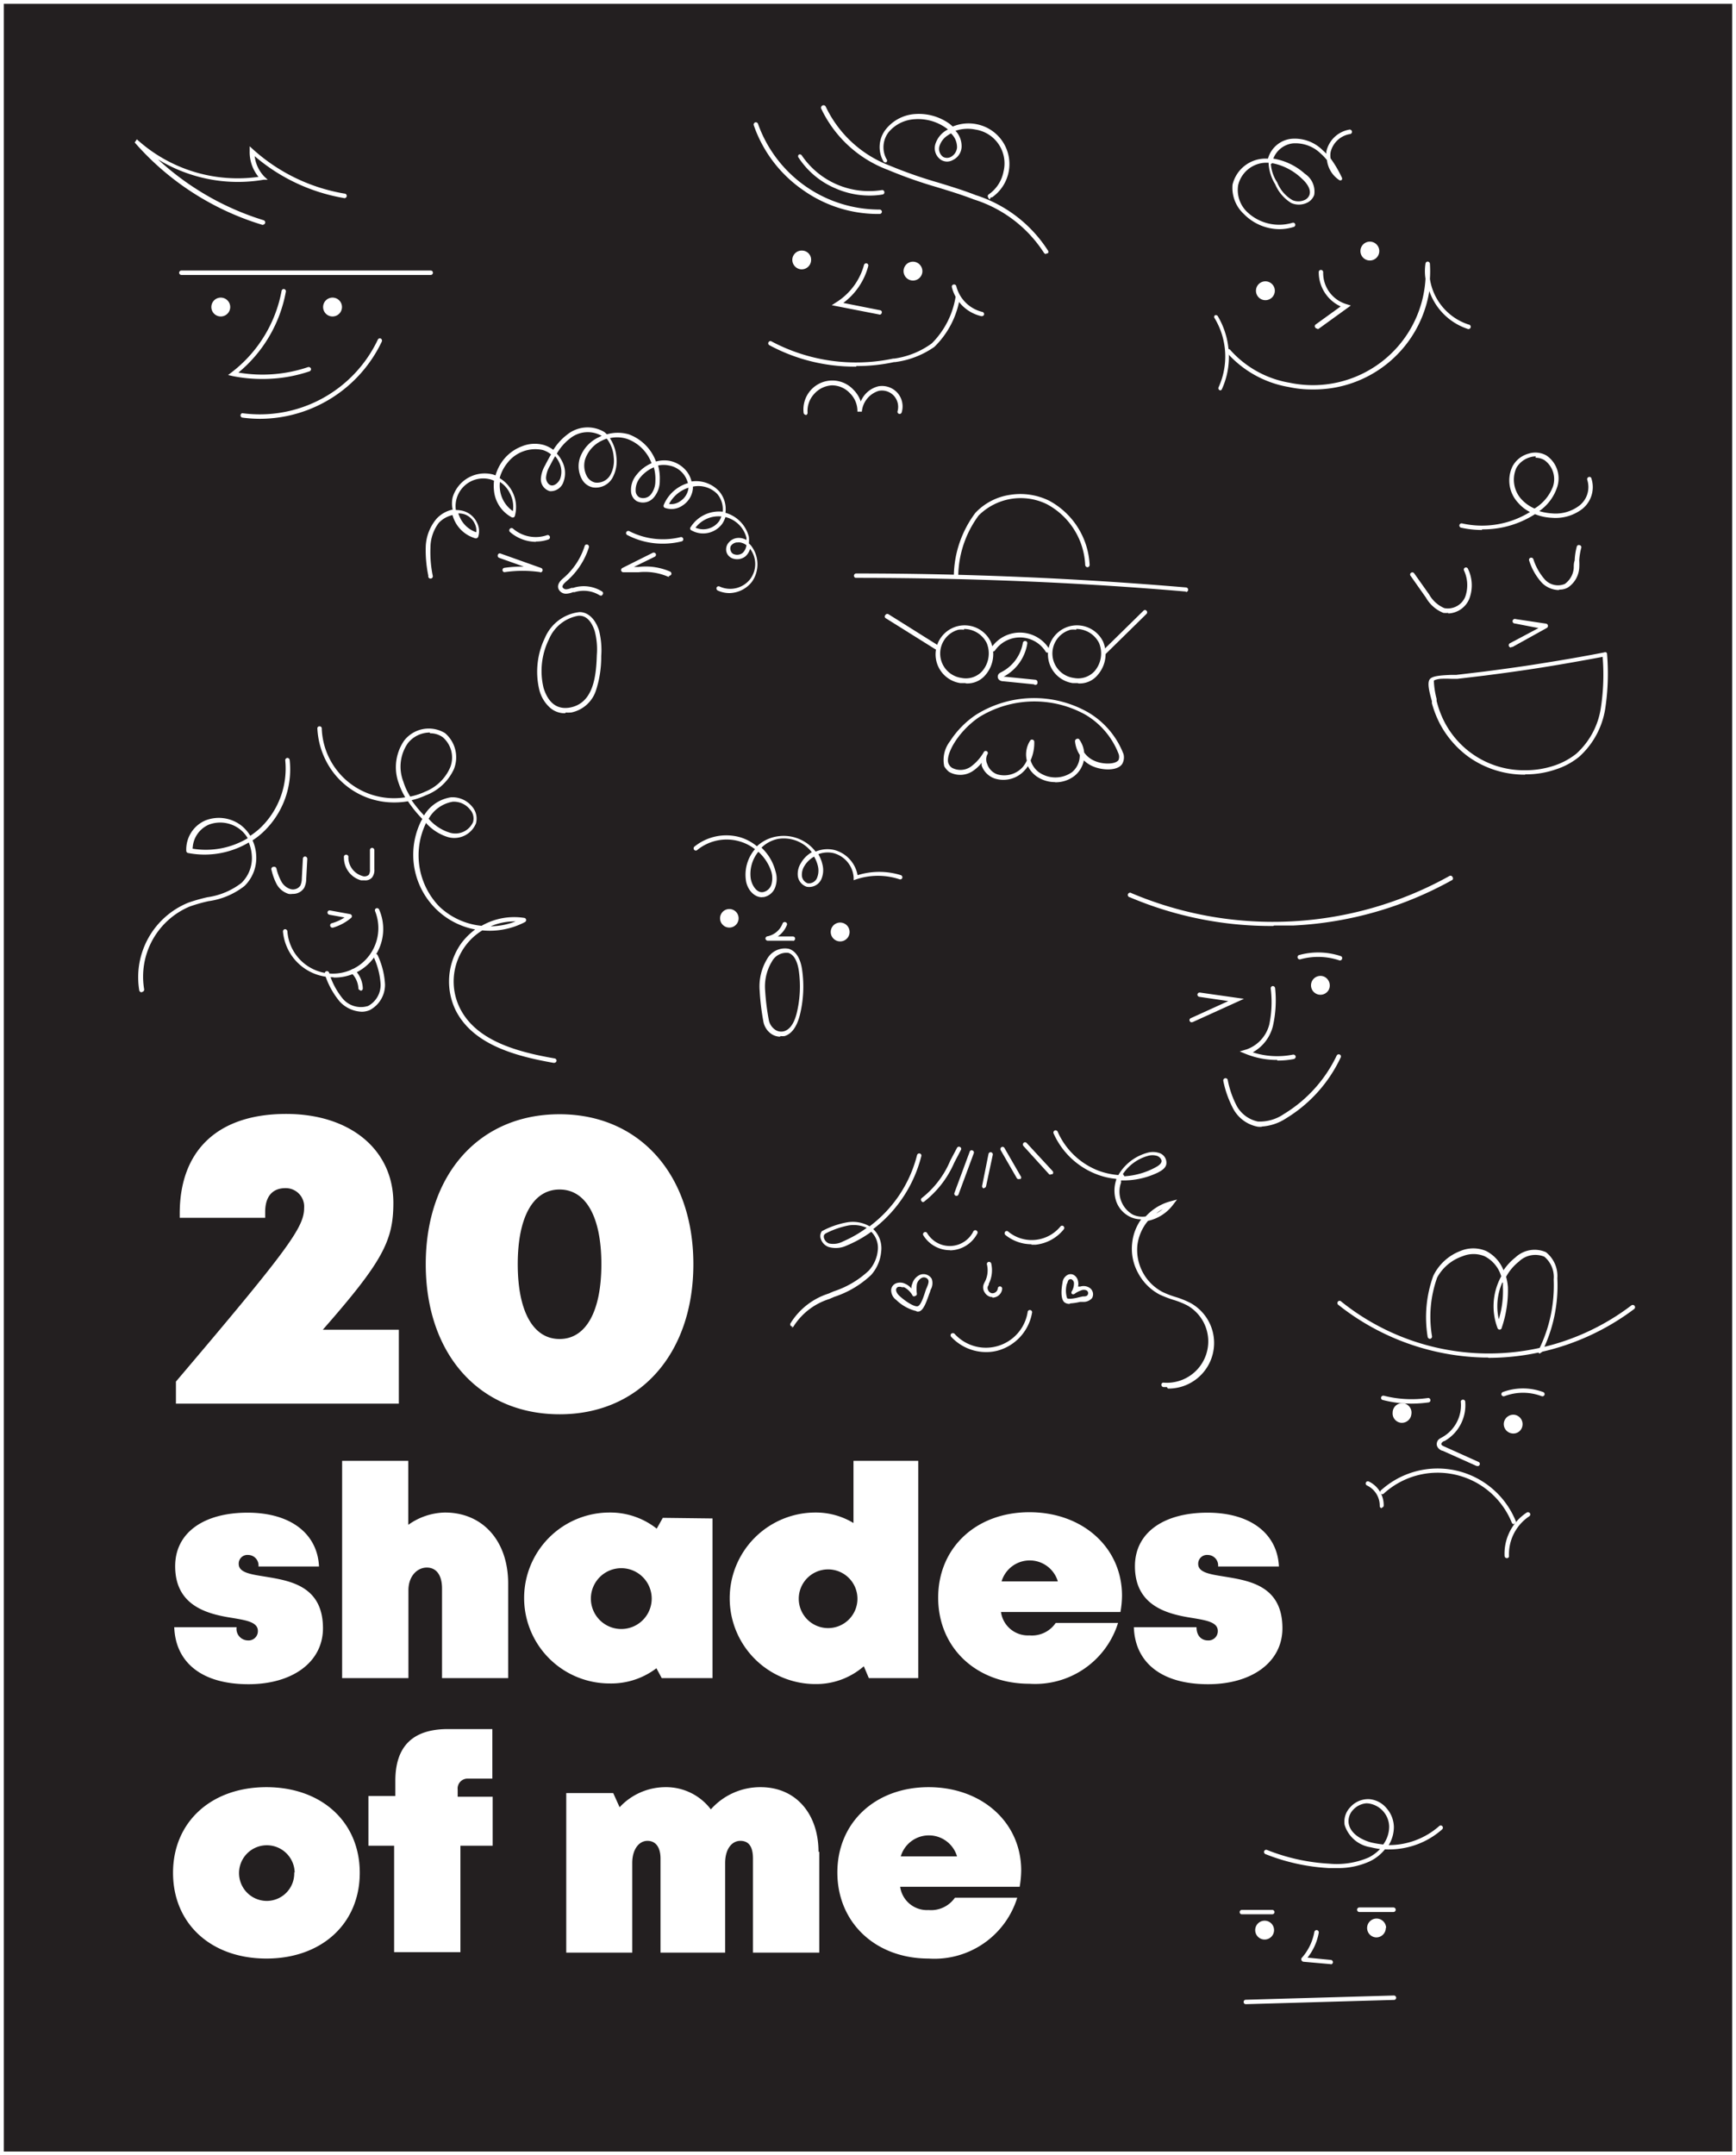 <svg xmlns="http://www.w3.org/2000/svg" id="Layer_1" data-name="Layer 1" viewBox="0 0 114.17 141.73"><defs><clipPath id="clip-path"><path d="M0 0h114.17v141.73H0z" class="cls-1"/></clipPath><style>.cls-1,.cls-4{fill:none}.cls-2{clip-path:url(#clip-path)}.cls-3{fill:#231f20}.cls-4{stroke:#fff;stroke-miterlimit:10;stroke-width:.5px}.cls-5{fill:#fff}</style></defs><g class="cls-2"><path d="M0 0h114.17v141.73H0z" class="cls-3"/><g class="cls-2"><path d="M0 0h114.17v141.73H0z" class="cls-4"/><path d="M26.23 87.44v4.86H11.57v-1.45C19 82.1 20 80.69 20 79.44a1.21 1.21 0 0 0-1.23-1.31c-.86 0-1.33.56-1.33 1.56v.39h-5.62v-.28c0-4.17 2.52-6.55 7-6.55 4.22 0 7.05 2.36 7.05 5.85 0 2.49-.71 3.86-4.64 8.34ZM28 83.13c0-5.91 3.52-9.86 8.8-9.86s8.8 4 8.8 9.86S42.09 93 36.81 93 28 89.05 28 83.13m11.55 0c0-3.08-1-4.91-2.75-4.91s-2.75 1.83-2.75 4.91 1 4.92 2.75 4.92 2.75-1.84 2.75-4.92M11.42 107h4.14a.76.76 0 0 0 .74.87.61.61 0 0 0 .66-.62c0-.58-.74-.7-1.69-.86-1.6-.25-3.75-.77-3.75-3.4 0-2.22 1.9-3.52 4.76-3.52s4.6 1.4 4.7 3.54H17a.69.69 0 0 0-.68-.76.57.57 0 0 0-.62.59c0 .56.75.68 1.71.83 1.61.27 3.83.58 3.83 3.4 0 2.22-2 3.68-4.9 3.68-3.13 0-4.8-1.48-4.88-3.75M33.42 104.13v6.22h-4.35v-5.89c0-.88-.37-1.38-1-1.38s-1.21.56-1.21 1.5v5.77H22.5V96.06h4.35v4.21a4.28 4.28 0 0 1 2.41-.81c2.49 0 4.16 1.87 4.16 4.67M46.86 99.85v10.5h-3.34l-.35-.65a4.91 4.91 0 0 1-3.08 1 5.62 5.62 0 0 1 0-11.24 4.93 4.93 0 0 1 3.1 1.06l.4-.71Zm-6 7.27a2 2 0 0 0 0-4 2 2 0 0 0 0 4M60.39 96.06v14.29h-3.25l-.33-.78a4.77 4.77 0 0 1-3.18 1.17 5.64 5.64 0 0 1 0-11.28 4.78 4.78 0 0 1 2.5.69v-4.09Zm-4 9a1.93 1.93 0 1 0-1.93 2 1.93 1.93 0 0 0 1.93-2M73.69 106h-7.86a1.79 1.79 0 0 0 1.87 1.54 1.89 1.89 0 0 0 1.73-.82h4.1a5.71 5.71 0 0 1-5.83 4c-3.5 0-6-2.37-6-5.66s2.5-5.62 6-5.62 6.09 2.32 6.09 5.49a6.54 6.54 0 0 1-.1 1.06m-7.82-2h3.7a1.93 1.93 0 0 0-3.7 0M74.55 107h4.14c0 .62.38.87.74.87a.61.61 0 0 0 .66-.62c0-.58-.74-.7-1.7-.86-1.59-.25-3.75-.77-3.75-3.4 0-2.22 1.91-3.52 4.77-3.52s4.6 1.4 4.7 3.54h-4a.69.69 0 0 0-.68-.76.58.58 0 0 0-.63.59c0 .56.76.68 1.71.83 1.62.27 3.83.58 3.83 3.4 0 2.22-2 3.68-4.89 3.68-3.13 0-4.81-1.48-4.88-3.75M11.38 123.15c0-3.34 2.51-5.63 6.14-5.63s6.14 2.29 6.14 5.63-2.5 5.64-6.14 5.64-6.14-2.29-6.14-5.64m8 0a1.83 1.83 0 1 0-1.86 1.85 1.81 1.81 0 0 0 1.83-1.89M32.4 121.37h-2.12v7h-4.36v-7h-1.69v-3.27H26v-1c0-2.29 1.17-3.4 3.46-3.4h2.92v3.26H30.8a.65.65 0 0 0-.7.72v.47h2.3ZM53.88 121.77v6.63h-4.36v-6.18c0-.81-.29-1.17-.83-1.17s-1 .51-1 1.46v5.89h-4.25v-6.18c0-.74-.31-1.17-.86-1.17s-1 .55-1 1.46v5.89h-4.34v-10.49h3.09l.42.93a4.12 4.12 0 0 1 3-1.32 3.69 3.69 0 0 1 3 1.46 4.34 4.34 0 0 1 3.27-1.46c2.37 0 3.81 1.81 3.81 4.25M67.06 124.07H59.2a1.78 1.78 0 0 0 1.87 1.53 1.91 1.91 0 0 0 1.73-.81h4.1a5.7 5.7 0 0 1-5.83 4c-3.5 0-6-2.37-6-5.66s2.5-5.61 6-5.61 6.09 2.31 6.09 5.48a6.66 6.66 0 0 1-.1 1.07m-7.82-2h3.7a1.93 1.93 0 0 0-3.7 0M11.93 18.08a.15.15 0 0 1-.15-.14.15.15 0 0 1 .15-.15h16.4a.14.14 0 0 1 .14.15.14.14 0 0 1-.14.14ZM17.3 24.92a9.84 9.84 0 0 1-2-.19l-.3-.07.25-.19a8.75 8.75 0 0 0 3.27-5.35.14.14 0 1 1 .28.06 9 9 0 0 1-3.12 5.32 9.37 9.37 0 0 0 4.58-.36.16.16 0 0 1 .19.1.15.15 0 0 1-.1.18 9.57 9.57 0 0 1-3.09.5M17.09 27.54a8.92 8.92 0 0 1-1.16-.08.15.15 0 0 1 0-.29 8.59 8.59 0 0 0 8.92-4.84.15.15 0 0 1 .19-.07.16.16 0 0 1 .07.2 8.9 8.9 0 0 1-8 5.08M17.27 14.79a18.19 18.19 0 0 1-4.59-2.12 18 18 0 0 1-3.82-3.3L9 9.16a9.85 9.85 0 0 0 8 2.47 2.58 2.58 0 0 1-.58-1.7v-.31l.23.21a11.92 11.92 0 0 0 6 2.9.15.15 0 1 1-.05.29 12.15 12.15 0 0 1-5.85-2.75 2.32 2.32 0 0 0 .65 1.36l.21.19h-.28a10 10 0 0 1-4.53-.27 10 10 0 0 1-2.41-1.07 18.06 18.06 0 0 0 6.94 4 .15.15 0 0 1 0 .29M15.14 20.19a.62.62 0 1 1-1.24 0 .62.62 0 0 1 1.24 0M22.49 20.19a.62.62 0 0 1-1.24 0 .62.62 0 0 1 1.24 0M83.8 18.9a.62.62 0 1 1-.8-.36.62.62 0 0 1 .8.36M90.67 16.29a.62.62 0 1 1-.8-.36.62.62 0 0 1 .8.36M86.28 25.61a7.07 7.07 0 0 1-1.52-.16 7 7 0 0 1-4.07-2.26.14.14 0 0 1 .21-.19 6.72 6.72 0 0 0 3.92 2.17 7.42 7.42 0 0 0 8.93-6.84 3.22 3.22 0 0 1 0-1 .15.15 0 0 1 .15-.13.16.16 0 0 1 .14.14 7.85 7.85 0 0 1 0 1 3.75 3.75 0 0 0 2.54 3 .15.15 0 1 1-.08.28 4 4 0 0 1-2.5-2.48 7.68 7.68 0 0 1-7.67 6.47" class="cls-5"/><path d="M86.63 21.61a.14.14 0 0 1-.12-.06.14.14 0 0 1 0-.2l1.66-1.2a2.47 2.47 0 0 1-1.44-2.26.14.14 0 0 1 .15-.14.15.15 0 0 1 .14.15 2.14 2.14 0 0 0 1.53 2.1l.29.09-2.13 1.54h-.08M84.15 15.07a3.31 3.31 0 0 1-2.35-1 2.34 2.34 0 0 1-.74-1.93 2.23 2.23 0 0 1 2.12-1.71h.21a1.8 1.8 0 0 1 1.51-1.3 2.6 2.6 0 0 1 2.1.76 2.39 2.39 0 0 1 .23.22v-.15a1.87 1.87 0 0 1 1.48-1.43.15.15 0 1 1 .05.29A1.57 1.57 0 0 0 87.51 10a1.19 1.19 0 0 0 0 .42 7.52 7.52 0 0 1 .73 1.24.15.15 0 0 1 0 .17.14.14 0 0 1-.18 0 1.82 1.82 0 0 1-.79-1.3 3.64 3.64 0 0 0-.43-.45A2.38 2.38 0 0 0 85 9.43a1.58 1.58 0 0 0-1.26 1 4.08 4.08 0 0 1 2.08 1 1.39 1.39 0 0 1 .61 1.39.91.91 0 0 1-.51.53 1.25 1.25 0 0 1-1 0 2.67 2.67 0 0 1-1.06-1.24 2.87 2.87 0 0 1-.43-1.41h-.16a1.92 1.92 0 0 0-1.84 1.47 2 2 0 0 0 .57 1.75 3.05 3.05 0 0 0 3 .73.14.14 0 1 1 .09.27 3.17 3.17 0 0 1-1 .15m-.51-4.28A2.53 2.53 0 0 0 84 12a2.36 2.36 0 0 0 1 1.16 1 1 0 0 0 .78 0 .59.59 0 0 0 .34-.35c.13-.42-.27-.86-.52-1.08a3.85 3.85 0 0 0-1.93-1M80.28 25.66h-.07a.15.15 0 0 1-.07-.19 4.88 4.88 0 0 0-.25-4.53.15.15 0 0 1 0-.2.15.15 0 0 1 .2.05 5.22 5.22 0 0 1 .72 2.37 5.12 5.12 0 0 1-.45 2.43.15.15 0 0 1-.13.09M99.57 100.23a.17.17 0 0 1-.14-.09A5.26 5.26 0 0 0 91 98.22a.14.14 0 0 1-.19-.21 5.55 5.55 0 0 1 8.87 2 .14.14 0 0 1-.08.19h-.05M97.17 96.4h-.06l-2.23-1c-.1 0-.41-.18-.39-.46s.22-.35.36-.43a2.42 2.42 0 0 0 1.22-2.36.15.15 0 0 1 .29 0A2.71 2.71 0 0 1 95 94.76c-.08 0-.21.12-.21.19s.07.12.22.18l2.22 1a.14.14 0 0 1 .08.19.15.15 0 0 1-.13.09" class="cls-5"/><path d="M99.1 102.46a.15.15 0 0 1-.15-.14 3.24 3.24 0 0 1 1.46-2.86.16.16 0 0 1 .21.05.15.15 0 0 1-.05.2 3 3 0 0 0-1.33 2.6.13.13 0 0 1-.14.15M90.88 99.18a.15.15 0 0 1-.14-.15 1.47 1.47 0 0 0-.84-1.35.14.14 0 0 1-.07-.19.14.14 0 0 1 .19-.07A1.72 1.72 0 0 1 91 99a.14.14 0 0 1-.14.14M101.31 89h-.06a.14.14 0 0 1-.07-.2 9.53 9.53 0 0 0 1-4.67 1.74 1.74 0 0 0-.61-1.49 1.55 1.55 0 0 0-1.68.32 3.25 3.25 0 0 0-.84 1 3.48 3.48 0 0 1 .12.68 7.64 7.64 0 0 1-.41 2.68.13.13 0 0 1-.13.11.14.14 0 0 1-.14-.09 4.08 4.08 0 0 1 .24-3.41 2.16 2.16 0 0 0-1.09-1.32 1.89 1.89 0 0 0-1.46 0A3 3 0 0 0 94.52 84a7.66 7.66 0 0 0-.34 3.88.15.15 0 0 1-.13.16.16.16 0 0 1-.16-.14 8 8 0 0 1 .37-4 3.27 3.27 0 0 1 1.79-1.64 2.17 2.17 0 0 1 1.68 0 2.41 2.41 0 0 1 1.15 1.27 3.75 3.75 0 0 1 .79-.85 1.84 1.84 0 0 1 2-.34 2 2 0 0 1 .75 1.72 9.79 9.79 0 0 1-1 4.82.16.16 0 0 1-.13.08m-2.49-4.62a3.84 3.84 0 0 0-.23 2.41 6.26 6.26 0 0 0 .27-2.1v-.31" class="cls-5"/><path d="M97.85 89.27h-.21A16 16 0 0 1 88 85.79a.15.15 0 0 1 0-.21.14.14 0 0 1 .2 0 15.49 15.49 0 0 0 19.09.26.15.15 0 0 1 .18.24 16 16 0 0 1-9.56 3.21M92.82 93a.63.63 0 0 1-.68.56.62.62 0 0 1-.55-.68.62.62 0 1 1 1.23.12M100.13 93.71a.6.6 0 0 1-.67.55.62.62 0 0 1-.56-.67.63.63 0 0 1 .68-.56.62.62 0 0 1 .55.68" class="cls-5"/><path d="M92.83 92.3a7.48 7.48 0 0 1-1.89-.24.14.14 0 0 1-.11-.17.15.15 0 0 1 .18-.11 7.46 7.46 0 0 0 2.9.15.14.14 0 0 1 .16.12.14.14 0 0 1-.12.17 8.32 8.32 0 0 1-1.12.08M98.89 91.82a.16.16 0 0 1-.14-.09.15.15 0 0 1 .08-.19 3.81 3.81 0 0 1 2.66 0 .14.14 0 0 1-.1.27 3.45 3.45 0 0 0-2.45 0M37.21 46.9a1.46 1.46 0 0 1-1-.33 2.33 2.33 0 0 1-.74-1.2 5.11 5.11 0 0 1 .37-3.43 2.8 2.8 0 0 1 2.28-1.69c.4 0 .95.25 1.27 1.19a5.23 5.23 0 0 1 .15 1.7 7.06 7.06 0 0 1-.33 2.21 2.16 2.16 0 0 1-1.63 1.5 2.09 2.09 0 0 1-.42 0m.88-6.36a2.57 2.57 0 0 0-1.93 1.53 4.72 4.72 0 0 0-.36 3.22c.31 1 .91 1.45 1.77 1.28 1.45-.3 1.69-1.91 1.73-3.44a4.7 4.7 0 0 0-.14-1.59c-.21-.64-.55-1-1-1h-.06M44 37.92a.1.1 0 0 1-.07 0 3.86 3.86 0 0 0-1.93-.29h-1a.15.15 0 0 1-.15-.11.16.16 0 0 1 .08-.17l2-1a.16.16 0 0 1 .2.07.15.15 0 0 1-.07.19l-1.37.67H42a4 4 0 0 1 2.08.31.15.15 0 0 1 .06.2.17.17 0 0 1-.13.07M35.52 37.62a8.13 8.13 0 0 0-2.31 0 .13.13 0 0 1-.16-.12.14.14 0 0 1 .12-.16 7.93 7.93 0 0 1 1.28-.08l-1.63-.58a.15.15 0 0 1-.08-.19.13.13 0 0 1 .18-.09l2.67.95a.15.15 0 0 1 .09.18.16.16 0 0 1-.14.11M39.54 39.16h-.08a2 2 0 0 0-1.67-.22h-.11a1.36 1.36 0 0 1-.42.1.53.53 0 0 1-.54-.34c-.1-.32.21-.58.35-.7a4.6 4.6 0 0 0 1.38-2.09.14.14 0 0 1 .18-.1.15.15 0 0 1 .1.18 4.88 4.88 0 0 1-1.47 2.23c-.15.13-.3.27-.26.4a.27.27 0 0 0 .25.13 1 1 0 0 0 .33-.09h.11a2.26 2.26 0 0 1 1.93.25.14.14 0 0 1 0 .2.14.14 0 0 1-.12.07M35.24 35.63a2.63 2.63 0 0 1-1.68-.63.15.15 0 1 1 .19-.23 2.28 2.28 0 0 0 2.2.43.15.15 0 1 1 .1.28 2.45 2.45 0 0 1-.81.13M43.59 35.75a5 5 0 0 1-2.34-.57.14.14 0 0 1-.06-.19.15.15 0 0 1 .2-.06 4.85 4.85 0 0 0 3.37.39.14.14 0 0 1 .17.1.14.14 0 0 1-.1.18 5.13 5.13 0 0 1-1.24.15" class="cls-5"/><path d="M48 39a1.83 1.83 0 0 1-.8-.17.16.16 0 0 1-.07-.2.15.15 0 0 1 .2-.06 1.67 1.67 0 0 0 2-.48 1.65 1.65 0 0 0 0-2 1.06 1.06 0 0 1-.3.49.88.88 0 0 1-.79.16.65.65 0 0 1-.46-.43.67.67 0 0 1 .09-.56.86.86 0 0 1 .59-.37 1 1 0 0 1 .63.13v-.15A1.89 1.89 0 0 0 47.71 34a1.78 1.78 0 0 1-.21.44 1.56 1.56 0 0 1-2.07.41.14.14 0 0 1 0-.2 2.2 2.2 0 0 1 2.1-1 1.57 1.57 0 0 0-.36-1.17 1.74 1.74 0 0 0-1.6-.48v.12a1.49 1.49 0 0 1-.68 1.12 1.27 1.27 0 0 1-1.15.16.14.14 0 0 1-.09-.08.14.14 0 0 1 0-.11 2.49 2.49 0 0 1 1.59-1.44A1.55 1.55 0 0 0 44 30.61a1.75 1.75 0 0 0-.72 0 3.14 3.14 0 0 1 .11 1 1.66 1.66 0 0 1-.39 1.1.93.93 0 0 1-1.13.24.79.79 0 0 1-.36-.54 1.53 1.53 0 0 1 .34-1.17 2.53 2.53 0 0 1 1-.78 2.68 2.68 0 0 0-1.61-1.6 2.16 2.16 0 0 0-1.13-.05 2.7 2.7 0 0 1 .43 1.26 2.27 2.27 0 0 1-.27 1.37 1.26 1.26 0 0 1-1.28.61 1.06 1.06 0 0 1-.71-.52 1.78 1.78 0 0 1-.16-1.36 2.36 2.36 0 0 1 1.2-1.39l.25-.12a1.85 1.85 0 0 0-2.08.17 3.36 3.36 0 0 0-.87 1 2 2 0 0 1 .35.51 1.66 1.66 0 0 1 .09 1.34.89.89 0 0 1-.89.62.81.81 0 0 1-.6-.8 2 2 0 0 1 .28-.9q.18-.36.39-.72a1.61 1.61 0 0 0-.55-.29 2.32 2.32 0 0 0-2.32.85 2.72 2.72 0 0 0-.51 1 2.22 2.22 0 0 1 1 2.49.14.14 0 0 1-.08.09.17.17 0 0 1-.12 0 2.23 2.23 0 0 1-1.17-1.74 3 3 0 0 1 0-.67l-.18-.07a1.82 1.82 0 0 0-2.33 2 1.7 1.7 0 0 1 .55.08 1.42 1.42 0 0 1 .83.73 1.22 1.22 0 0 1 .09.95.17.17 0 0 1-.18.1 2.17 2.17 0 0 1-1.29-1 2.2 2.2 0 0 1-.22-.53 1.78 1.78 0 0 0-.9.51 2.7 2.7 0 0 0-.55 1.62 7.75 7.75 0 0 0 .15 1.86.15.15 0 1 1-.29 0 8.17 8.17 0 0 1-.17-1.92 3 3 0 0 1 .72-1.84 2 2 0 0 1 1.05-.59 1.84 1.84 0 0 1 0-.81 2.2 2.2 0 0 1 2.65-1.5l.17.06a2.92 2.92 0 0 1 .54-1.05 2.83 2.83 0 0 1 1.19-.86 2.24 2.24 0 0 1 1.44-.09 2.08 2.08 0 0 1 .63.32 3.77 3.77 0 0 1 .91-1 2.14 2.14 0 0 1 2.43-.18 1.37 1.37 0 0 1 .18.16 2.61 2.61 0 0 1 1.44 0 3 3 0 0 1 1.79 1.79 2 2 0 0 1 .87-.05 1.91 1.91 0 0 1 1.08.61 1.7 1.7 0 0 1 .39.75 2.07 2.07 0 0 1 1.81.64 1.8 1.8 0 0 1 .42 1.42 2.21 2.21 0 0 1 1.54 1.58 2 2 0 0 1 0 .43l.12.12a2 2 0 0 1 .08 2.41A1.93 1.93 0 0 1 48 39m.52-3.33h-.08a.55.55 0 0 0-.38.24.39.39 0 0 0 0 .31.34.34 0 0 0 .26.24.59.59 0 0 0 .52-.1.83.83 0 0 0 .25-.51.92.92 0 0 0-.52-.19m-18.43-1.9a3 3 0 0 0 .18.41 1.84 1.84 0 0 0 1 .83 1 1 0 0 0-.11-.59 1.16 1.16 0 0 0-.66-.59 1.32 1.32 0 0 0-.39-.06m15.58.94a1.29 1.29 0 0 0 1.54-.41 1.26 1.26 0 0 0 .16-.33 1.91 1.91 0 0 0-1.7.74m-12.86-3a1.93 1.93 0 0 0 0 .48 2 2 0 0 0 .85 1.43 1.9 1.9 0 0 0-.22-1.22 1.81 1.81 0 0 0-.62-.69M44 33.14a1 1 0 0 0 .73-.18 1.19 1.19 0 0 0 .55-.89A2.21 2.21 0 0 0 44 33.14m-1-2.41a2.32 2.32 0 0 0-.91.69 1.29 1.29 0 0 0-.28.93.51.51 0 0 0 .23.35.65.65 0 0 0 .76-.18 1.4 1.4 0 0 0 .3-.88 2.77 2.77 0 0 0-.1-.91M36.51 30c-.13.21-.24.43-.35.64a1.74 1.74 0 0 0-.25.77c0 .22.14.48.36.51s.47-.2.57-.44a1.38 1.38 0 0 0-.08-1.1 1.67 1.67 0 0 0-.25-.38m3.37-1.15a2.63 2.63 0 0 0-.35.15 2.1 2.1 0 0 0-1.05 1.21 1.48 1.48 0 0 0 .13 1.13.84.84 0 0 0 .52.39 1 1 0 0 0 1-.48 1.94 1.94 0 0 0 .23-1.19 2.23 2.23 0 0 0-.45-1.21M100.28 50.94a6.36 6.36 0 0 1-3.67-1.15 6.43 6.43 0 0 1-1.9-2.17 6.82 6.82 0 0 1-.54-1.38s0-.07 0-.13c-.2-.71-.3-1.2-.15-1.43s.7-.27 1.4-.3h.35l1.85-.22c1.23-.16 2.49-.33 3.72-.53 1.39-.22 2.79-.46 4.17-.73a.12.12 0 0 1 .12 0 .11.11 0 0 1 .06.11 15.44 15.44 0 0 1-.12 3.59 5.37 5.37 0 0 1-1.71 3.16 4.67 4.67 0 0 1-1.53.83 6 6 0 0 1-2 .33m5.09-7.73c-1.33.25-2.68.49-4 .7s-2.5.37-3.74.53l-1.84.22h-.38a6.56 6.56 0 0 0-.76 0c-.35.05-.4.12-.4.12s0 .51.18 1.2v.13a6.35 6.35 0 0 0 .52 1.39 5.89 5.89 0 0 0 5.31 3.17 5.94 5.94 0 0 0 1.92-.31 4.7 4.7 0 0 0 1.44-.78 5.07 5.07 0 0 0 1.61-3 14.44 14.44 0 0 0 .12-3.35M99.37 42.58a.16.16 0 0 1-.13-.08.15.15 0 0 1 .06-.2l1.88-1-1.55-.3a.15.15 0 1 1 .05-.29l2 .3a.15.15 0 0 1 .12.12.15.15 0 0 1-.07.16l-2.25 1.25h-.07M95.25 40.3a1.24 1.24 0 0 1-.33 0 2.31 2.31 0 0 1-1.14-1l-1-1.42a.14.14 0 0 1 0-.2.15.15 0 0 1 .21 0l1 1.41a2.09 2.09 0 0 0 1 .9 1.24 1.24 0 0 0 1.37-.74 2.29 2.29 0 0 0-.08-1.74.14.14 0 1 1 .26-.11 2.48 2.48 0 0 1 .08 2 1.56 1.56 0 0 1-1.38.94M102.5 38.8a1.62 1.62 0 0 1-1.1-.48 3.93 3.93 0 0 1-.83-1.45.14.14 0 0 1 .08-.19.15.15 0 0 1 .19.08 3.77 3.77 0 0 0 .76 1.35 1.17 1.17 0 0 0 1.31.29 1.42 1.42 0 0 0 .59-1.06c0-.16 0-.32.06-.48a4.18 4.18 0 0 1 .14-.92.14.14 0 0 1 .19-.09.14.14 0 0 1 .11.15 4 4 0 0 0-.14.86 4.07 4.07 0 0 1 0 .49 1.68 1.68 0 0 1-.74 1.28 1.07 1.07 0 0 1-.55.14M97.46 34.85a6.32 6.32 0 0 1-1.37-.15.15.15 0 0 1-.11-.18.15.15 0 0 1 .18-.1 6 6 0 0 0 4.46-.75 2.56 2.56 0 0 1-.79-.62 2.14 2.14 0 0 1-.36-2.38 1.7 1.7 0 0 1 1.06-.84 1.48 1.48 0 0 1 1.17.12 1.82 1.82 0 0 1 .71 2.08 3.11 3.11 0 0 1-1.18 1.58 3.78 3.78 0 0 0 .84.15 2.57 2.57 0 0 0 1.82-.53 1.55 1.55 0 0 0 .5-1.67.15.15 0 0 1 .09-.19.13.13 0 0 1 .18.09 1.84 1.84 0 0 1-.59 2 2.89 2.89 0 0 1-2 .59 3.39 3.39 0 0 1-1.12-.24 6.31 6.31 0 0 1-3.48 1m3.53-4.8a1.26 1.26 0 0 0-.38.06 1.52 1.52 0 0 0-.89.69 1.91 1.91 0 0 0 .32 2.06 2.51 2.51 0 0 0 .87.62 2.89 2.89 0 0 0 1.21-1.44 1.54 1.54 0 0 0-.57-1.75 1.13 1.13 0 0 0-.57-.15M50.11 59c-.56 0-1-.57-1.06-1.16a2.58 2.58 0 0 1 .6-2 3 3 0 0 0-1-.51 3.06 3.06 0 0 0-2.79.56.14.14 0 0 1-.2 0 .15.15 0 0 1 0-.21 3.34 3.34 0 0 1 3.06-.61 3.14 3.14 0 0 1 1.06.58 2.5 2.5 0 0 1 1.34-.65 2.65 2.65 0 0 1 2.52 1 2 2 0 0 1 1.22-.11 2.1 2.1 0 0 1 1.54 1.66 4.78 4.78 0 0 1 2.85 0 .15.15 0 0 1 .09.18.14.14 0 0 1-.18.09 4.52 4.52 0 0 0-2.84 0l-.18.06v-.19a1.78 1.78 0 0 0-1.32-1.59 1.71 1.71 0 0 0-1 .07 2.36 2.36 0 0 1 .27.68 1.5 1.5 0 0 1-.09 1 .88.88 0 0 1-.95.46.86.86 0 0 1-.58-.7 1.32 1.32 0 0 1 .2-.85 1.91 1.91 0 0 1 .72-.72 2.33 2.33 0 0 0-2.2-.88 2.17 2.17 0 0 0-1.11.58 3.2 3.2 0 0 1 .92 1.55 1.63 1.63 0 0 1 0 1 1 1 0 0 1-.77.7h-.09m-.25-3a2.3 2.3 0 0 0-.52 1.76c.07.47.41 1 .83.91a.72.72 0 0 0 .53-.49 1.52 1.52 0 0 0 0-.84 3 3 0 0 0-.87-1.33m3.68.33a1.73 1.73 0 0 0-.64.62 1.08 1.08 0 0 0-.16.67.58.58 0 0 0 .37.46.58.58 0 0 0 .61-.32 1.28 1.28 0 0 0 .07-.81 2.24 2.24 0 0 0-.25-.62M51.3 68.17a1.06 1.06 0 0 1-.54-.16 1.26 1.26 0 0 1-.56-.86 15.91 15.91 0 0 1-.24-2 3.49 3.49 0 0 1 .49-2.09 1.34 1.34 0 0 1 1.42-.67c.46.14.77.61.88 1.37a7.77 7.77 0 0 1-.15 3c-.2.77-.54 1.23-1 1.37a1.45 1.45 0 0 1-.28 0m-1-3a15.37 15.37 0 0 0 .24 1.93 1 1 0 0 0 .43.66.7.7 0 0 0 .58.09c.37-.11.65-.5.82-1.16a7.39 7.39 0 0 0 .14-2.85c-.07-.44-.24-1-.68-1.14a1.08 1.08 0 0 0-1.08.56 3.17 3.17 0 0 0-.45 1.91M52.15 61.86h-1.66a.16.16 0 0 1-.15-.14.15.15 0 0 1 .13-.15 1.35 1.35 0 0 0 1-.85.15.15 0 0 1 .19-.08.14.14 0 0 1 .09.19 1.64 1.64 0 0 1-.6.75h1a.14.14 0 0 1 .14.15.14.14 0 0 1-.14.14M48.57 60.47a.61.61 0 1 1-.53-.69.61.61 0 0 1 .53.69M55.87 61.36a.62.62 0 1 1-.54-.69.62.62 0 0 1 .54.69M60.28 86.22a2.88 2.88 0 0 1-1.34-.74.79.79 0 0 1-.33-.69.52.52 0 0 1 .27-.38.74.74 0 0 1 .63 0 1.08 1.08 0 0 1 .43.32c0-.09 0-.19.05-.29a.93.93 0 0 1 .51-.61.63.63 0 0 1 .78.27.88.88 0 0 1-.09.74c0 .07-.06.18-.1.31-.19.53-.36 1-.64 1.09a.47.47 0 0 1-.17 0m-1-1.61a.46.46 0 0 0-.23 0 .23.23 0 0 0-.12.17c0 .12.06.27.24.43.42.38 1 .74 1.2.66s.37-.62.47-.92a2.2 2.2 0 0 1 .12-.32c.07-.17.15-.37.08-.5a.33.33 0 0 0-.4-.13.64.64 0 0 0-.34.42 2.28 2.28 0 0 0 0 .64.14.14 0 0 1-.11.14.14.14 0 0 1-.16 0 1.34 1.34 0 0 0-.56-.57.36.36 0 0 0-.15 0M70.35 85.74a.54.54 0 0 1-.33-.09c-.32-.24-.19-1.06-.14-1.31a.63.63 0 0 1 .34-.51.43.43 0 0 1 .38 0 .59.59 0 0 1 .3.42.82.82 0 0 1 0 .35h.15a.72.72 0 0 1 .63.1.51.51 0 0 1 .14.66.73.73 0 0 1-.55.25h-.24a3.66 3.66 0 0 1-.66.1m-.19-1.34a1.64 1.64 0 0 0 0 1c.11.08.55 0 .76-.06l.27-.06c.13 0 .28 0 .33-.12a.21.21 0 0 0-.07-.27.44.44 0 0 0-.38 0 1.54 1.54 0 0 0-.42.22.15.15 0 0 1-.18 0 .14.14 0 0 1 0-.17 1 1 0 0 0 .14-.56.31.31 0 0 0-.15-.22.14.14 0 0 0-.13 0c-.1 0-.14.18-.17.3M62.46 82.21a2.06 2.06 0 0 1-1.75-1 .15.15 0 0 1 .25-.15A1.73 1.73 0 0 0 64 81a.15.15 0 1 1 .26.14 2.06 2.06 0 0 1-1.75 1.08M67.84 81.82a2.74 2.74 0 0 1-1.73-.62.16.16 0 0 1 0-.21.14.14 0 0 1 .2 0 2.42 2.42 0 0 0 1.79.54 2.45 2.45 0 0 0 1.65-.89.14.14 0 0 1 .2 0 .15.15 0 0 1 0 .21 2.75 2.75 0 0 1-1.85 1h-.27M65.27 85.29h-.09a.63.63 0 0 1-.42-.3.6.6 0 0 1-.08-.5 1.21 1.21 0 0 1 .09-.2 1.65 1.65 0 0 0 .14-1.13.14.14 0 0 1 .1-.18.15.15 0 0 1 .18.11 2 2 0 0 1-.16 1.33v.05l-.07.14a.33.33 0 0 0 .05.27.32.32 0 0 0 .22.16.34.34 0 0 0 .26-.08.34.34 0 0 0 .13-.23.14.14 0 0 1 .15-.14.15.15 0 0 1 .14.15.63.63 0 0 1-.24.45.67.67 0 0 1-.4.14M60.73 79.05a.13.13 0 0 1-.12-.06.14.14 0 0 1 0-.2 6.13 6.13 0 0 0 1.89-2.48l.44-.83a.14.14 0 0 1 .19-.06.14.14 0 0 1 .07.19l-.44.84a6.55 6.55 0 0 1-2 2.58.12.12 0 0 1-.08 0M62.91 78.63h-.06a.15.15 0 0 1-.08-.19l1-2.7a.13.13 0 0 1 .18-.09.14.14 0 0 1 .09.19l-1 2.7a.15.15 0 0 1-.13.1M64.71 78.15a.15.15 0 0 1-.12-.17l.42-2.1a.14.14 0 1 1 .28.06L64.85 78a.15.15 0 0 1-.14.12M67 77.54a.15.15 0 0 1-.13-.07l-1.06-1.84a.15.15 0 0 1 .06-.2.14.14 0 0 1 .19.06l1.06 1.84a.15.15 0 0 1 0 .2H67M69.11 77.23a.13.13 0 0 1-.1 0l-1.7-1.87a.15.15 0 0 1 0-.2.14.14 0 0 1 .21 0l1.7 1.84a.15.15 0 0 1 0 .21.17.17 0 0 1-.1 0M76.74 91.21h-.23a.15.15 0 0 1-.13-.16.13.13 0 0 1 .15-.13 2.72 2.72 0 0 0 1.55-5.08 5.46 5.46 0 0 0-.93-.37 8 8 0 0 1-.88-.34 3.4 3.4 0 0 1-1.41-1.4 3.3 3.3 0 0 1-.4-2 3.25 3.25 0 0 1 .59-1.55 1.68 1.68 0 0 1-.72-.16 1.8 1.8 0 0 1-.92-1.02 2.23 2.23 0 0 1 0-1.42.14.14 0 0 0 0-.06 4.77 4.77 0 0 1-1.23-.28 5.1 5.1 0 0 1-2.89-2.71.15.15 0 0 1 .07-.19.15.15 0 0 1 .2.08A4.83 4.83 0 0 0 72.29 77a5 5 0 0 0 1.26.27 3.16 3.16 0 0 1 1.89-1.46 1.32 1.32 0 0 1 .77 0 .67.67 0 0 1 .5.67c0 .36-.43.55-.55.62a5.22 5.22 0 0 1-2.43.52.58.58 0 0 0 0 .14 1.74 1.74 0 0 0 .77 2.11 1.47 1.47 0 0 0 .85.12 3.38 3.38 0 0 1 1.65-1l.41-.11-.26.34a2.81 2.81 0 0 1-1.65 1.06 3.07 3.07 0 0 0-.7 1.62 3.13 3.13 0 0 0 1.66 3.06 5.93 5.93 0 0 0 .83.32 5.93 5.93 0 0 1 1 .4 3 3 0 0 1-1.48 5.63m-.34-11.8a3.18 3.18 0 0 0-.43.28 2.44 2.44 0 0 0 .43-.28m-2.52-2.16a4.92 4.92 0 0 0 2.05-.59c.24-.13.37-.25.39-.39s-.14-.31-.29-.36a1.05 1.05 0 0 0-.61 0 2.92 2.92 0 0 0-1.64 1.19M52.13 87.22h-.07A.14.14 0 0 1 52 87a4.57 4.57 0 0 1 2.5-1.94l.32-.14a6.16 6.16 0 0 0 2.32-1.37 2.31 2.31 0 0 0 .59-1.34A1.47 1.47 0 0 0 57.3 81a7.9 7.9 0 0 1-1.63.91 1.67 1.67 0 0 1-1.17.09.83.83 0 0 1-.51-.51.55.55 0 0 1 .06-.53 5.59 5.59 0 0 1 1.65-.58 2.22 2.22 0 0 1 1.49.26 8.4 8.4 0 0 0 3.12-4.68.15.15 0 0 1 .18-.11.14.14 0 0 1 .1.18 8.72 8.72 0 0 1-3.16 4.79 1.75 1.75 0 0 1 .52 1.5 2.66 2.66 0 0 1-.66 1.52 6.44 6.44 0 0 1-2.43 1.44l-.32.14a4.3 4.3 0 0 0-2.35 1.8.16.16 0 0 1-.13.08m2.14-6.1a.34.34 0 0 0 0 .24.54.54 0 0 0 .33.33 1.37 1.37 0 0 0 .92-.14 7.9 7.9 0 0 0 1.55-.89 2.07 2.07 0 0 0-1.18-.16 5.64 5.64 0 0 0-1.54.54M64.87 88.91a3.14 3.14 0 0 1-2.31-1 .15.15 0 0 1 0-.21.17.17 0 0 1 .21 0 2.78 2.78 0 0 0 4.82-1.46.15.15 0 0 1 .29.05 3.14 3.14 0 0 1-2.15 2.49 2.91 2.91 0 0 1-.87.13M57.67 14.07a8.51 8.51 0 0 1-4.87-1.58 8.59 8.59 0 0 1-3.23-4.26.15.15 0 0 1 .09-.18.15.15 0 0 1 .19.09 8.48 8.48 0 0 0 8 5.64.15.15 0 0 1 .15.14.15.15 0 0 1-.15.15h-.22" class="cls-5"/><path d="M57.17 12.86a5.58 5.58 0 0 1-2.24-.48 5.4 5.4 0 0 1-2.4-2 .15.15 0 0 1 0-.21.15.15 0 0 1 .2.05A5.35 5.35 0 0 0 58 12.5a.14.14 0 0 1 .16.12.14.14 0 0 1-.12.17 4.91 4.91 0 0 1-.86.07M65.09 13.11A.17.17 0 0 1 65 13a.15.15 0 0 1 0-.2 2.37 2.37 0 0 0 1-1.53 2.25 2.25 0 0 0-1.85-2.75 2.51 2.51 0 0 0-1.31.08 1.48 1.48 0 0 1 .4 1.08 1 1 0 0 1-.57.84.76.76 0 0 1-.77 0 .92.92 0 0 1-.38-1.06 1.63 1.63 0 0 1 .68-.87l.14-.08-.09-.07a3.16 3.16 0 0 0-2.1-.6 2.41 2.41 0 0 0-1.7.84 1.62 1.62 0 0 0-.15 1.78.14.14 0 0 1 0 .2.15.15 0 0 1-.2-.05 1.88 1.88 0 0 1 .16-2.11 2.68 2.68 0 0 1 1.91-1 3.46 3.46 0 0 1 2.29.65l.2.17a2.72 2.72 0 0 1 1.58-.15 2.67 2.67 0 0 1 1 4.81h-.08m-2.61-4.21a1.06 1.06 0 0 0-.2.12 1.3 1.3 0 0 0-.56.7.65.65 0 0 0 .24.73.54.54 0 0 0 .5 0 .78.78 0 0 0 .41-.61 1.24 1.24 0 0 0-.39-.93" class="cls-5"/><path d="M68.79 16.7a.16.16 0 0 1-.13-.07 8.5 8.5 0 0 0-4.6-3.51c-.8-.31-1.65-.57-2.47-.82a29.73 29.73 0 0 1-3.2-1.13 7.92 7.92 0 0 1-4.37-4A.15.15 0 0 1 54.3 7a7.66 7.66 0 0 0 4.21 3.89A29.76 29.76 0 0 0 61.68 12c.82.25 1.67.51 2.49.83a8.82 8.82 0 0 1 4.74 3.63.15.15 0 0 1 0 .2h-.07M53 27.28a.15.15 0 0 1-.15-.14 1.9 1.9 0 0 1 3.29-1.5 2 2 0 0 1 .47.76 1.68 1.68 0 0 1 1.17-1 1.37 1.37 0 0 1 1.24.43 1.35 1.35 0 0 1 .28 1.29.14.14 0 1 1-.27-.08 1.09 1.09 0 0 0-.23-1 1.07 1.07 0 0 0-1-.34 1.58 1.58 0 0 0-1.12 1.37h-.29a1.65 1.65 0 0 0-.49-1.21 1.62 1.62 0 0 0-1.19-.52 1.68 1.68 0 0 0-1.17.57 1.65 1.65 0 0 0-.43 1.23.15.15 0 0 1-.13.16M56.31 24.11A12.29 12.29 0 0 1 54.6 24a11.72 11.72 0 0 1-4-1.3.14.14 0 0 1-.06-.19.14.14 0 0 1 .2-.06 11.84 11.84 0 0 0 8 1.13h.07a5.47 5.47 0 0 0 2.47-1 5.59 5.59 0 0 0 1.57-3.09.14.14 0 0 1 .28.06 5.8 5.8 0 0 1-1.68 3.26 5.79 5.79 0 0 1-2.58 1h-.07a11.41 11.41 0 0 1-2.48.26" class="cls-5"/><path d="M64.54 20.79a2.59 2.59 0 0 1-1.94-1.91.14.14 0 0 1 .11-.17.15.15 0 0 1 .18.1 2.33 2.33 0 0 0 1.71 1.7.15.15 0 0 1 .12.17.15.15 0 0 1-.15.11M57.82 20.68l-3.12-.61.31-.2a4.2 4.2 0 0 0 1.81-2.44.15.15 0 0 1 .18-.11.14.14 0 0 1 .1.18 4.42 4.42 0 0 1-1.64 2.42l2.42.48a.13.13 0 0 1 .11.17.14.14 0 0 1-.14.12M53.34 17.15a.62.62 0 0 1-.67.56.63.63 0 0 1-.56-.68.62.62 0 0 1 .68-.55.6.6 0 0 1 .55.67M60.66 17.89a.62.62 0 1 1-.56-.68.63.63 0 0 1 .56.68M87.39 65.08a.62.62 0 1 1-.27-.84.64.64 0 0 1 .27.84M84 69.7a5.46 5.46 0 0 1-2.08-.4l-.39-.16L82 69a2.35 2.35 0 0 0 1.48-1.65 7.23 7.23 0 0 0 .09-2.35.15.15 0 0 1 .13-.16.16.16 0 0 1 .16.14 7.66 7.66 0 0 1-.15 2.51 2.74 2.74 0 0 1-1.32 1.71 5.26 5.26 0 0 0 2.64.15.16.16 0 0 1 .18.11.16.16 0 0 1-.12.18 5.57 5.57 0 0 1-1.08.1M83 74.09a1.37 1.37 0 0 1-.28 0 2.32 2.32 0 0 1-1.62-1.19 6.78 6.78 0 0 1-.65-1.83.15.15 0 0 1 .29-.07 6.27 6.27 0 0 0 .61 1.75 2.08 2.08 0 0 0 1.38 1 2.8 2.8 0 0 0 1.7-.49 9.06 9.06 0 0 0 3.48-3.85.15.15 0 0 1 .19-.07.14.14 0 0 1 .07.2 9.31 9.31 0 0 1-3.59 4 3.31 3.31 0 0 1-1.62.54M78.38 67.23a.17.17 0 0 1-.14-.09.14.14 0 0 1 .08-.19l2.46-1.12-1.9-.28a.15.15 0 0 1-.13-.16.15.15 0 0 1 .17-.12l2.89.41-3.37 1.53h-.06M88.08 63.15a4.4 4.4 0 0 0-2.59-.06.15.15 0 0 1-.08-.28 4.72 4.72 0 0 1 2.76.06.14.14 0 0 1 .09.19.15.15 0 0 1-.14.1M83.74 60.89A23.75 23.75 0 0 1 74.3 59a.15.15 0 1 1 .11-.27 23.86 23.86 0 0 0 20.92-1.13.14.14 0 0 1 .19.06.15.15 0 0 1 0 .2 23.79 23.79 0 0 1-10.46 3h-1.27M81.93 131.79a.14.14 0 0 1-.14-.14.14.14 0 0 1 .14-.15l9.74-.28a.15.15 0 0 1 .15.14.14.14 0 0 1-.14.15l-9.74.28M87.54 129.16l-1.82-.16a.16.16 0 0 1-.12-.09.14.14 0 0 1 0-.15 3.52 3.52 0 0 0 .84-1.72.15.15 0 0 1 .17-.12.15.15 0 0 1 .12.17 3.66 3.66 0 0 1-.74 1.64l1.54.15a.15.15 0 0 1 .13.16.14.14 0 0 1-.15.13M83.79 126.92a.62.62 0 0 1-1.24 0 .62.62 0 1 1 1.24 0M91.14 126.77a.63.63 0 0 1-.61.63.62.62 0 0 1 0-1.24.63.63 0 0 1 .63.61M83.67 125.88h-2a.14.14 0 0 1-.14-.15.14.14 0 0 1 .14-.14h2a.15.15 0 0 1 .15.14.15.15 0 0 1-.15.15M91.64 125.73H89.4a.15.15 0 0 1 0-.3h2.24a.15.15 0 1 1 0 .3M87.93 122.84h-.55a13.21 13.21 0 0 1-4.16-.92.15.15 0 0 1-.08-.19.14.14 0 0 1 .19-.08 12.92 12.92 0 0 0 4.07.9 5.33 5.33 0 0 0 2.6-.4 2.72 2.72 0 0 0 .76-.56 6.18 6.18 0 0 1-.62-.12 2.12 2.12 0 0 1-1.71-1.47 1.37 1.37 0 0 1 .37-1.16 1.57 1.57 0 0 1 1.27-.53 1.65 1.65 0 0 1 1.13.61 1.91 1.91 0 0 1 .47 1.21 2.28 2.28 0 0 1-.34 1.2 5 5 0 0 0 3.32-1.25.14.14 0 0 1 .2 0 .15.15 0 0 1 0 .21 5.21 5.21 0 0 1-2.23 1.17 5.37 5.37 0 0 1-1.54.15 2.86 2.86 0 0 1-1 .79 5 5 0 0 1-2.2.44m2-4.26a1.32 1.32 0 0 0-.88.42 1.07 1.07 0 0 0-.3.92c.16.83 1.18 1.16 1.49 1.24a6.68 6.68 0 0 0 .78.13 2 2 0 0 0 .39-1.18 1.57 1.57 0 0 0-1.36-1.52M69.39 51.43a2.12 2.12 0 0 1-1.25-.4 1.86 1.86 0 0 1-.54-.65 1.5 1.5 0 0 1-.19.25 1.88 1.88 0 0 1-2 .56 1.38 1.38 0 0 1-.85-.85 1.21 1.21 0 0 1 0-.18 2.5 2.5 0 0 1-.58.54 1.48 1.48 0 0 1-1.56.06 1.3 1.3 0 0 1-.32-.37 2 2 0 0 1 .38-1.65A6 6 0 0 1 64.19 47a7.2 7.2 0 0 1 7.35-.17 5.44 5.44 0 0 1 2.35 2.76.87.87 0 0 1-.09.65c-.32.47-1.29.41-1.86.18a2 2 0 0 1-.66-.42 1.72 1.72 0 0 1-.59 1 2 2 0 0 1-1.3.44M67.78 50a1.52 1.52 0 0 0 .53.77 1.89 1.89 0 0 0 2.2 0 1.42 1.42 0 0 0 .5-1.13 2 2 0 0 1-.31-.89.15.15 0 0 1 .09-.15.16.16 0 0 1 .17 0 1.71 1.71 0 0 1 .34.88 1.61 1.61 0 0 0 .75.58c.52.21 1.31.21 1.51-.08a.56.56 0 0 0 0-.42A5.13 5.13 0 0 0 71.39 47a6.91 6.91 0 0 0-7 .16c-1.46 1-2.26 2.56-2 3.07a.6.6 0 0 0 .22.26 1.19 1.19 0 0 0 1.23-.07 3.07 3.07 0 0 0 .88-1 .16.16 0 0 1 .21 0 .16.16 0 0 1 0 .2.72.72 0 0 0 0 .63 1.07 1.07 0 0 0 .66.67 1.63 1.63 0 0 0 1.67-.48 1.73 1.73 0 0 0 .27-.43 1.68 1.68 0 0 1 .22-1.31.14.14 0 0 1 .16-.06.14.14 0 0 1 .11.13 2.86 2.86 0 0 1-.24 1.23M68 45l-2-.2c-.25 0-.4-.15-.38-.33s.16-.23.23-.27a2.67 2.67 0 0 0 1.42-1.93.15.15 0 0 1 .17-.12.14.14 0 0 1 .12.17A3 3 0 0 1 66 44.5h.1l2 .2a.15.15 0 0 1 .13.16.14.14 0 0 1-.23.14M63.49 44.92h-.33a1.91 1.91 0 1 1 2-2.72 2.1 2.1 0 0 1-.33 2.16 1.55 1.55 0 0 1-1.3.58m-.13-3.53a1.5 1.5 0 0 0-.37 0 1.62 1.62 0 0 0 .21 3.17 1.45 1.45 0 0 0 1.35-.44 1.79 1.79 0 0 0 .3-1.86 1.67 1.67 0 0 0-1.49-.92M70.88 44.92h-.33a1.91 1.91 0 1 1 2-2.72 2.09 2.09 0 0 1-.34 2.16 1.53 1.53 0 0 1-1.29.58m-.14-3.53a1.64 1.64 0 0 0-.37 0 1.62 1.62 0 0 0 .21 3.17 1.46 1.46 0 0 0 1.36-.44 1.79 1.79 0 0 0 .3-1.86 1.68 1.68 0 0 0-1.5-.92" class="cls-5"/><path d="M68.89 42.92a.14.14 0 0 1-.12-.07 2 2 0 0 0-3.33-.08.15.15 0 0 1-.25-.17 2.27 2.27 0 0 1 3.83.1.15.15 0 0 1 0 .2h-.08M61.61 42.71h-.07l-3.31-2.07a.14.14 0 0 1 0-.2.15.15 0 0 1 .2-.05l3.3 2.07a.15.15 0 0 1-.08.27M72.63 43a.15.15 0 0 1-.11 0 .15.15 0 0 1 0-.21l2.68-2.63a.13.13 0 0 1 .2 0 .15.15 0 0 1 0 .21L72.72 43a.13.13 0 0 1-.1 0M78 38.9c-7.2-.62-14.49-.9-21.7-.9a.14.14 0 0 1-.14-.14.15.15 0 0 1 .14-.15c7.22 0 14.52.31 21.71.92a.15.15 0 0 1 .13.16.15.15 0 0 1-.15.14" class="cls-5"/><path d="M62.86 38a.16.16 0 0 1-.13-.17 7.06 7.06 0 0 1 1.42-4.11 3.91 3.91 0 0 1 2.28-1.18 4.31 4.31 0 0 1 2.56.38 5.07 5.07 0 0 1 2.67 4.22.15.15 0 0 1-.13.16.16.16 0 0 1-.16-.14 4.78 4.78 0 0 0-2.51-4 3.91 3.91 0 0 0-4.5.74 6.85 6.85 0 0 0-1.34 4 .15.15 0 0 1-.14.13M36.4 69.89c-2.56-.45-5.33-1.22-6.45-3.49a4.33 4.33 0 0 1 .4-4.39 4.46 4.46 0 0 1 .9-.89A5 5 0 0 1 27.69 54a1.09 1.09 0 0 0 .08-.15 8.29 8.29 0 0 1-.94-1.16 5.25 5.25 0 0 1-1.19.07 5 5 0 0 1-4.08-2.51 5.23 5.23 0 0 1-.69-2.38.15.15 0 0 1 .29 0 4.75 4.75 0 0 0 5.49 4.56 4.92 4.92 0 0 1-.43-.93 3.08 3.08 0 0 1 .36-2.8 2.05 2.05 0 0 1 2.69-.49 2.09 2.09 0 0 1 .58 2.37A3.33 3.33 0 0 1 28 52.3a5.11 5.11 0 0 1-.93.32 7.84 7.84 0 0 0 .82 1 2.5 2.5 0 0 1 1.76-1.19 1.66 1.66 0 0 1 1.39.6 1.2 1.2 0 0 1 .26 1.12 1.54 1.54 0 0 1-1.86.89A3.22 3.22 0 0 1 28 54.1v.06a4.84 4.84 0 0 0 .9 5.46 4.7 4.7 0 0 0 2.77 1.26 4.3 4.3 0 0 1 2.81-.52.14.14 0 0 1 .12.12.15.15 0 0 1-.07.15 5 5 0 0 1-2.81.55 3.94 3.94 0 0 0-1.48 5.1c1.06 2.15 3.75 2.89 6.24 3.32a.15.15 0 0 1 .12.17.16.16 0 0 1-.15.12m-2.63-9.3a4 4 0 0 0-1.55.32 4.6 4.6 0 0 0 1.64-.32h-.09m-5.63-6.75a3 3 0 0 0 1.41.92 1.27 1.27 0 0 0 1.51-.7.87.87 0 0 0-.21-.84 1.35 1.35 0 0 0-1.13-.5 2.25 2.25 0 0 0-1.58 1.12m.08-5.67a1.86 1.86 0 0 0-1.44.69 2.71 2.71 0 0 0-.31 2.52 4.19 4.19 0 0 0 .46 1 4.43 4.43 0 0 0 1-.33 3 3 0 0 0 1.62-1.57 1.76 1.76 0 0 0-.48-2 1.39 1.39 0 0 0-.84-.26M9.31 65.25a.16.16 0 0 1-.15-.12 5.29 5.29 0 0 1 3.22-5.77 11.22 11.22 0 0 1 1.26-.36 4.72 4.72 0 0 0 2.24-.94 2.28 2.28 0 0 0 .68-1.81 2.64 2.64 0 0 0-.2-.85 5.7 5.7 0 0 1-4 .69.15.15 0 0 1-.11-.14 2.08 2.08 0 0 1 1.26-2 2.42 2.42 0 0 1 2.34.32 2.52 2.52 0 0 1 .61.69 5.5 5.5 0 0 0 .61-.47A5.41 5.41 0 0 0 18.76 50a.15.15 0 0 1 .13-.16.15.15 0 0 1 .16.13 5.66 5.66 0 0 1-1.77 4.77 4.81 4.81 0 0 1-.67.52 2.77 2.77 0 0 1 .24 1 2.58 2.58 0 0 1-.77 2 4.94 4.94 0 0 1-2.37 1 10.19 10.19 0 0 0-1.23.35 5 5 0 0 0-3 5.44.15.15 0 0 1-.11.17m3.25-9.42a5.35 5.35 0 0 0 3.67-.68 2 2 0 0 0-.54-.61 2.12 2.12 0 0 0-2-.29 1.77 1.77 0 0 0-1.08 1.58M21.86 61a.14.14 0 0 1-.14-.11.14.14 0 0 1 .1-.18 3 3 0 0 0 .84-.38l-1-.18a.15.15 0 0 1-.12-.17.14.14 0 0 1 .17-.11l1.31.24a.15.15 0 0 1 .12.11.15.15 0 0 1-.05.14 3.26 3.26 0 0 1-1.19.64" class="cls-5"/><path d="M21.93 64.26a3.3 3.3 0 0 1-3.32-3 .15.15 0 0 1 .13-.16.16.16 0 0 1 .16.14 3 3 0 0 0 4.77 2.2 3 3 0 0 0 1-3.52.14.14 0 0 1 .07-.19.15.15 0 0 1 .19.07 3.19 3.19 0 0 1-3 4.48M24 57.89h-.25a1.54 1.54 0 0 1-1.13-1.5.15.15 0 1 1 .29 0 1.28 1.28 0 0 0 .91 1.21.43.43 0 0 0 .43-.07.57.57 0 0 0 .08-.36V55.9a.15.15 0 0 1 .14-.15.16.16 0 0 1 .15.15v1.25a.8.8 0 0 1-.15.55.57.57 0 0 1-.47.19M19.23 58.78a.69.69 0 0 1-.25 0 1.34 1.34 0 0 1-.79-.65 3.82 3.82 0 0 1-.33-.91A.15.15 0 0 1 18 57a.15.15 0 0 1 .18.11 3.45 3.45 0 0 0 .31.83 1.05 1.05 0 0 0 .6.52.59.59 0 0 0 .66-.22 1.16 1.16 0 0 0 .1-.49l.07-1.29a.15.15 0 0 1 .15-.14.16.16 0 0 1 .14.16l-.07 1.29a1.32 1.32 0 0 1-.14.62.86.86 0 0 1-.73.39" class="cls-5"/><path d="M23.79 66.53a2.1 2.1 0 0 1-1.43-.65 5.25 5.25 0 0 1-1-1.83.15.15 0 0 1 .09-.18.15.15 0 0 1 .19.08 4.88 4.88 0 0 0 .91 1.73 1.57 1.57 0 0 0 1.66.47 1.57 1.57 0 0 0 .82-1.44 5 5 0 0 0-.46-1.79.14.14 0 0 1 .27-.1 5.17 5.17 0 0 1 .48 1.9 1.88 1.88 0 0 1-1 1.7 1.36 1.36 0 0 1-.56.11" class="cls-5"/><path d="M23.71 65.12a.14.14 0 0 1-.14-.14 1.53 1.53 0 0 0-.46-1 .15.15 0 0 1 0-.21.15.15 0 0 1 .21 0 1.77 1.77 0 0 1 .54 1.23.15.15 0 0 1-.14.15" class="cls-5"/></g></g></svg>